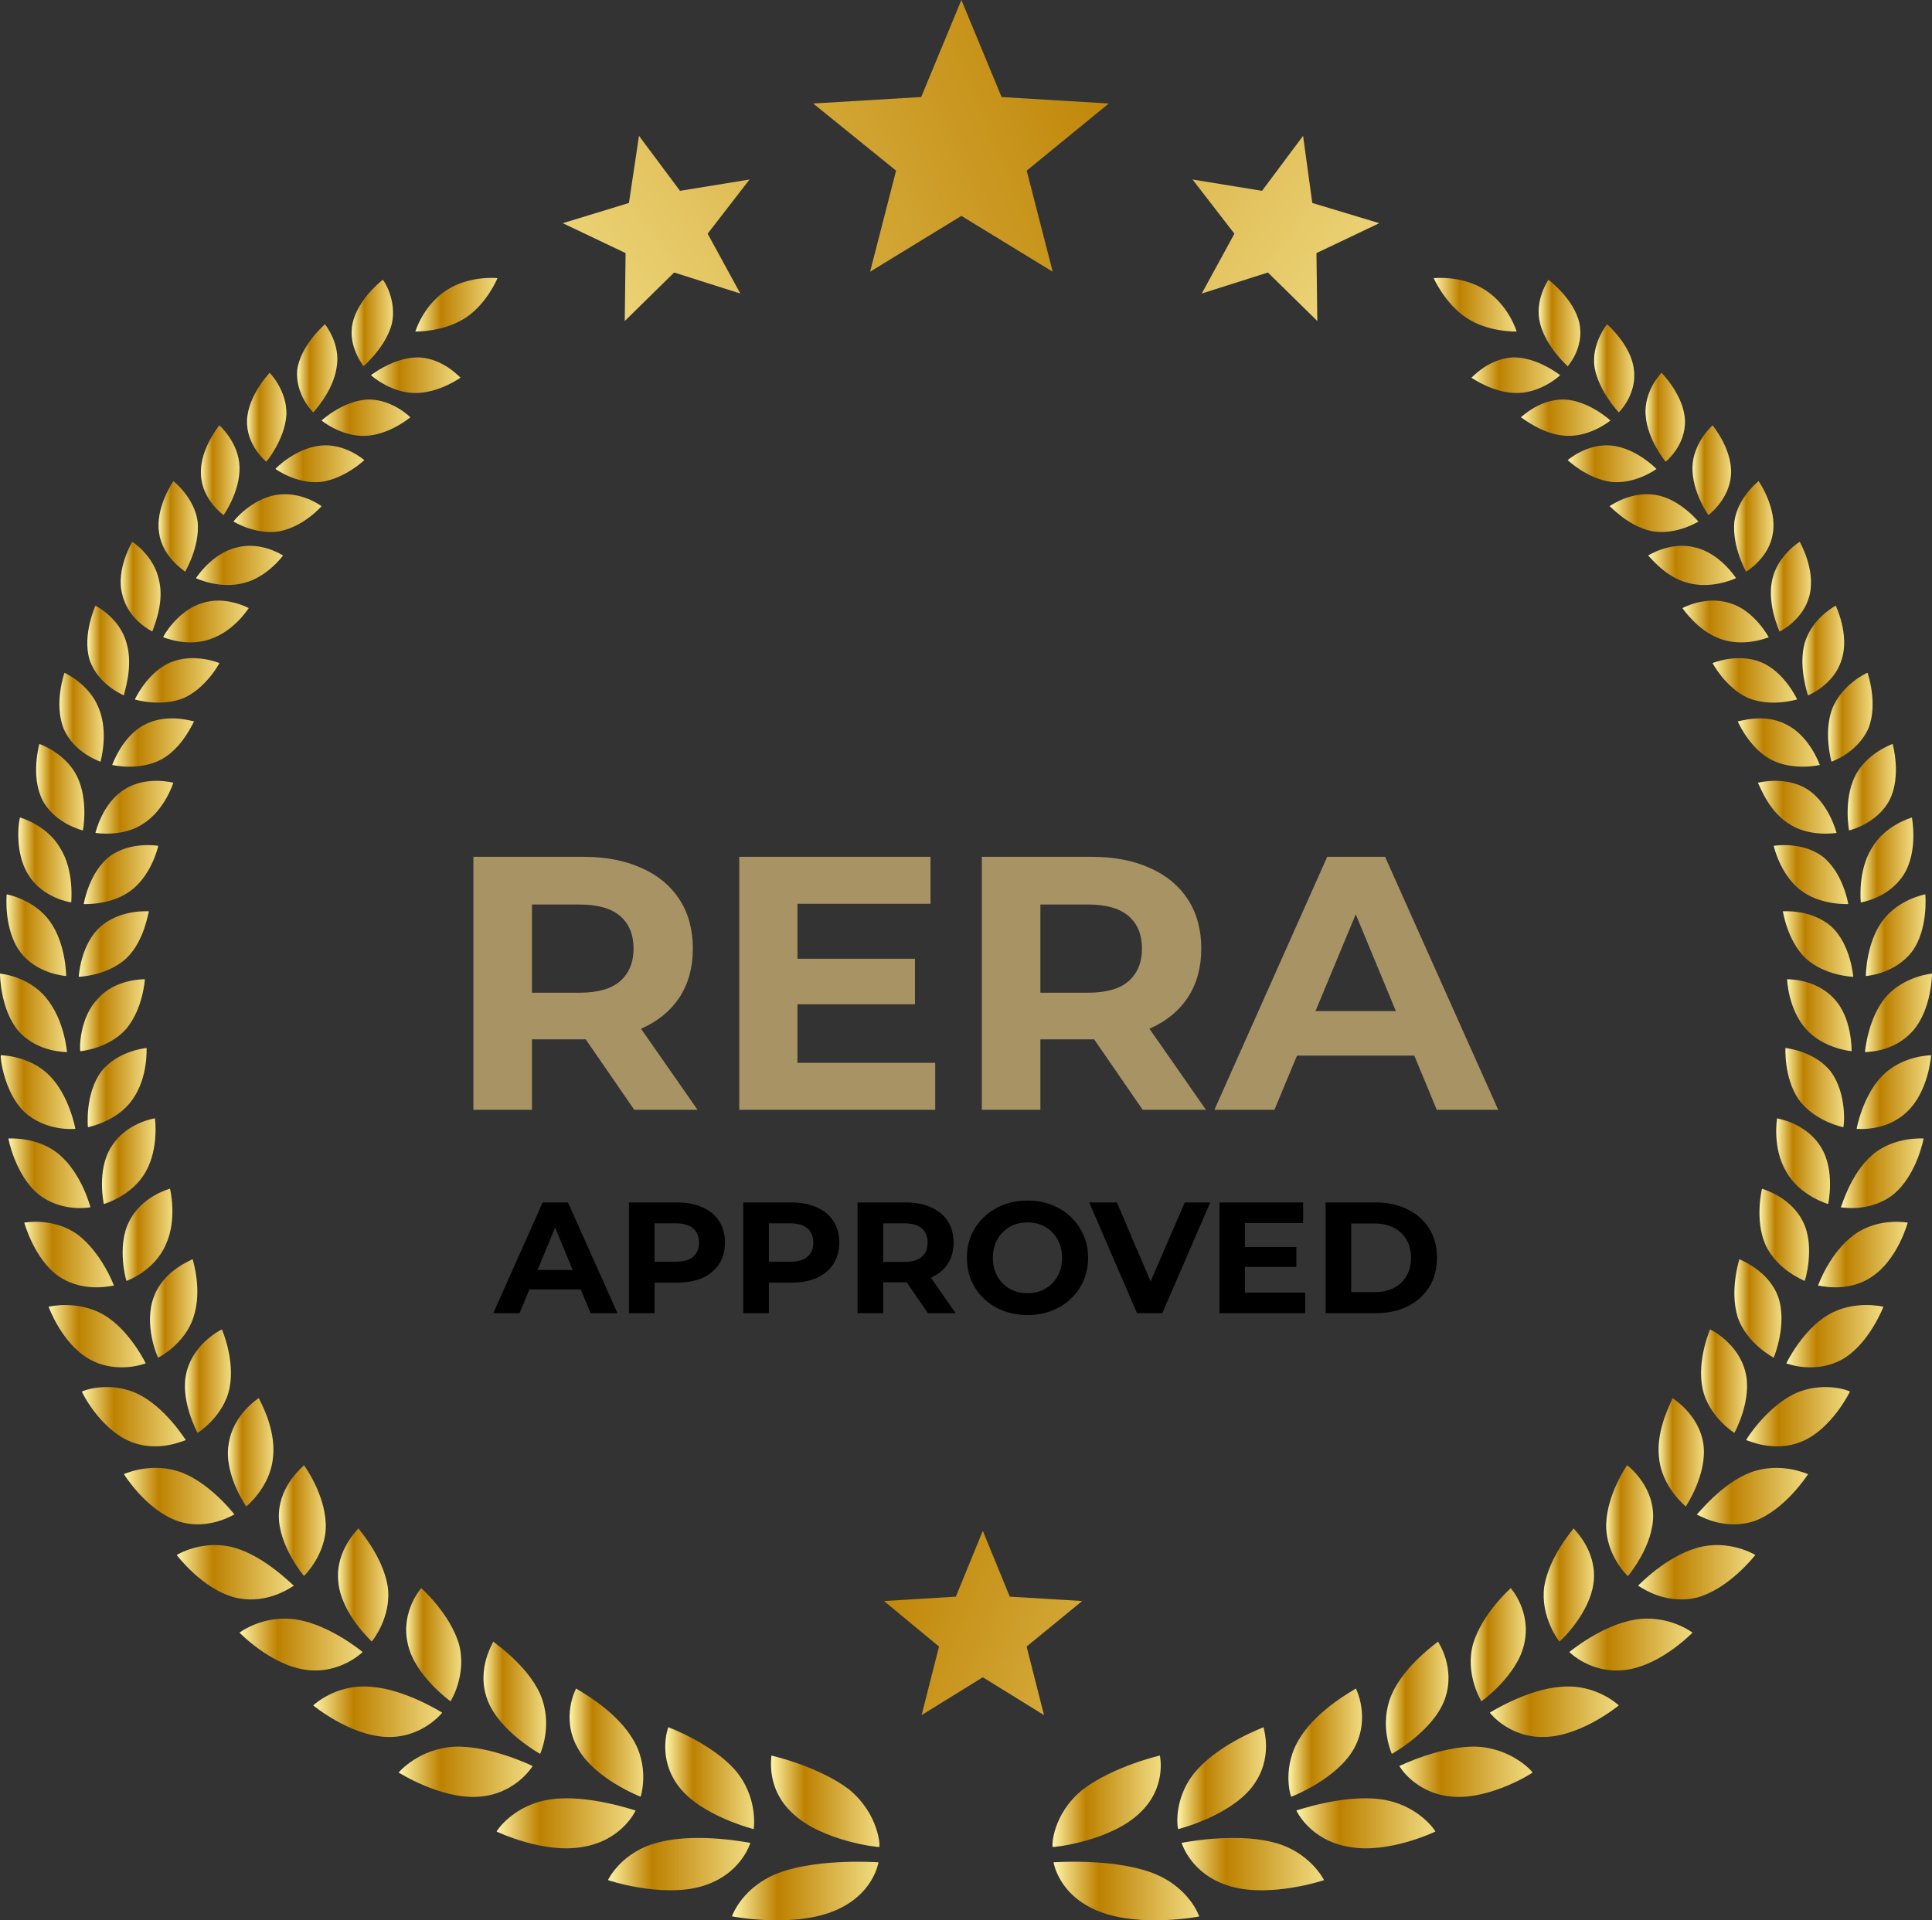 <svg width="171" height="170" viewBox="0 0 171 170" fill="none" xmlns="http://www.w3.org/2000/svg">
<rect x="0" y="0" width="171" height="170" fill="#333333" stroke="none"/>
<path d="M68.267 155.414C68.267 155.414 72.418 156.344 75.16 158.42C77.829 160.639 77.903 163.503 77.829 163.503C77.829 163.574 72.788 163.002 70.194 160.568C67.674 158.277 68.341 155.414 68.267 155.414Z" fill="url(#paint0_linear_628_2468)"/>
<path d="M64.857 169.659C64.783 169.659 70.046 170.661 73.678 169.23C77.384 167.798 77.755 164.791 77.755 164.863C77.68 164.863 72.64 164.505 69.156 165.722C65.673 166.939 64.783 169.659 64.783 169.659H64.857Z" fill="url(#paint1_linear_628_2468)"/>
<path d="M59.149 152.908C59.149 152.908 62.855 154.268 65.005 156.63C67.154 159.064 66.71 161.928 66.71 161.928C66.71 161.928 62.114 160.782 60.113 158.205C58.111 155.628 59.149 152.908 59.149 152.908Z" fill="url(#paint2_linear_628_2468)"/>
<path d="M53.813 166.438C53.739 166.438 58.483 168.012 62.041 167.01C65.599 166.008 66.414 163.145 66.414 163.145C66.34 163.145 61.819 162.214 58.409 163.073C54.999 163.861 53.813 166.438 53.813 166.438Z" fill="url(#paint3_linear_628_2468)"/>
<path d="M50.996 149.472C50.996 149.543 54.258 151.19 55.888 153.767C57.593 156.344 56.703 159.064 56.703 159.064C56.703 159.064 52.627 157.489 51.144 154.769C49.588 152.049 50.996 149.472 50.996 149.472Z" fill="url(#paint4_linear_628_2468)"/>
<path d="M43.955 162.143C43.955 162.143 48.106 164.147 51.589 163.503C55.073 162.93 56.259 160.281 56.259 160.281C56.185 160.281 52.108 158.85 48.847 159.279C45.511 159.709 43.955 162.071 43.955 162.143Z" fill="url(#paint5_linear_628_2468)"/>
<path d="M43.658 145.32C43.658 145.391 46.623 147.324 47.809 149.973C48.995 152.693 47.809 155.27 47.809 155.27C47.809 155.27 44.177 153.266 43.139 150.474C42.101 147.682 43.732 145.32 43.658 145.32Z" fill="url(#paint6_linear_628_2468)"/>
<path d="M35.282 156.917C35.282 156.917 38.988 159.279 42.324 159.064C45.659 158.85 47.142 156.344 47.142 156.344C47.142 156.344 43.51 154.555 40.322 154.626C37.061 154.769 35.282 156.917 35.282 156.917Z" fill="url(#paint7_linear_628_2468)"/>
<path d="M37.283 140.595C37.283 140.595 39.803 142.814 40.619 145.535C41.36 148.255 39.877 150.617 39.877 150.617C39.877 150.617 36.69 148.326 36.097 145.535C35.43 142.671 37.283 140.595 37.283 140.595Z" fill="url(#paint8_linear_628_2468)"/>
<path d="M27.722 150.975C27.722 150.975 30.909 153.624 34.171 153.767C37.358 153.91 39.137 151.619 39.137 151.619C39.137 151.619 35.876 149.544 32.837 149.329C29.723 149.042 27.722 150.975 27.722 150.975Z" fill="url(#paint9_linear_628_2468)"/>
<path d="M31.724 135.298C31.724 135.369 33.874 137.732 34.319 140.452C34.689 143.172 32.91 145.32 32.91 145.32C32.91 145.32 30.168 142.814 29.945 140.023C29.649 137.231 31.724 135.369 31.724 135.298Z" fill="url(#paint10_linear_628_2468)"/>
<path d="M21.199 144.532C21.199 144.532 23.941 147.396 27.055 147.825C30.093 148.255 32.095 146.25 32.095 146.25C32.095 146.25 29.278 143.888 26.313 143.387C23.348 142.886 21.199 144.532 21.199 144.532Z" fill="url(#paint11_linear_628_2468)"/>
<path d="M26.906 129.714C26.906 129.714 28.759 132.22 28.833 134.94C28.907 137.589 26.906 139.521 26.906 139.521C26.906 139.521 24.608 136.801 24.682 134.081C24.756 131.361 26.98 129.714 26.906 129.714Z" fill="url(#paint12_linear_628_2468)"/>
<path d="M15.64 137.66C15.64 137.66 17.938 140.738 20.903 141.454C23.868 142.098 26.017 140.309 26.017 140.38C25.943 140.38 23.497 137.803 20.755 137.016C17.938 136.228 15.64 137.66 15.64 137.66Z" fill="url(#paint13_linear_628_2468)"/>
<path d="M22.904 123.772C22.904 123.844 24.461 126.421 24.164 128.998C23.942 131.647 21.792 133.365 21.792 133.365C21.792 133.365 19.791 130.502 20.236 127.853C20.607 125.204 22.904 123.772 22.904 123.772Z" fill="url(#paint14_linear_628_2468)"/>
<path d="M10.97 130.502C10.97 130.502 12.897 133.651 15.714 134.654C18.457 135.584 20.754 134.009 20.754 134.081C20.754 134.081 18.679 131.361 16.085 130.358C13.416 129.356 10.97 130.502 10.97 130.502Z" fill="url(#paint15_linear_628_2468)"/>
<path d="M19.642 117.688C19.642 117.688 20.828 120.408 20.309 122.913C19.79 125.419 17.492 126.851 17.492 126.851C17.492 126.851 15.862 123.915 16.529 121.41C17.196 118.833 19.642 117.688 19.642 117.688Z" fill="url(#paint16_linear_628_2468)"/>
<path d="M7.264 123.2C7.19 123.2 8.82 126.421 11.415 127.566C14.009 128.712 16.455 127.423 16.455 127.495C16.381 127.423 14.676 124.631 12.23 123.414C9.71 122.198 7.264 123.128 7.264 123.2Z" fill="url(#paint17_linear_628_2468)"/>
<path d="M17.048 111.459C17.048 111.531 17.938 114.18 17.122 116.614C16.381 118.976 14.009 120.193 14.009 120.193C13.935 120.193 12.675 117.186 13.639 114.752C14.528 112.39 17.048 111.531 17.048 111.459Z" fill="url(#paint18_linear_628_2468)"/>
<path d="M4.299 115.683C4.299 115.683 5.485 118.976 7.931 120.336C10.377 121.696 12.897 120.694 12.897 120.694C12.897 120.694 11.489 117.759 9.191 116.399C6.819 115.039 4.299 115.683 4.299 115.683Z" fill="url(#paint19_linear_628_2468)"/>
<path d="M15.047 105.232C15.047 105.232 15.714 107.952 14.676 110.171C13.713 112.462 11.267 113.393 11.193 113.393C11.193 113.464 10.303 110.386 11.415 108.167C12.527 105.876 15.047 105.232 15.047 105.232Z" fill="url(#paint20_linear_628_2468)"/>
<path d="M2.15 108.238C2.15 108.238 3.039 111.531 5.263 113.035C7.561 114.538 10.081 113.751 10.081 113.822C10.081 113.751 8.969 110.887 6.894 109.312C4.744 107.737 2.15 108.238 2.15 108.238Z" fill="url(#paint21_linear_628_2468)"/>
<path d="M13.713 99.003C13.713 99.003 14.084 101.652 12.898 103.728C11.712 105.876 9.191 106.592 9.191 106.592C9.191 106.592 8.524 103.585 9.859 101.509C11.193 99.361 13.713 99.003 13.713 99.003Z" fill="url(#paint22_linear_628_2468)"/>
<path d="M0.741 100.793C0.741 100.793 1.334 104.015 3.41 105.733C5.485 107.379 8.005 106.878 8.005 106.878C8.005 106.878 7.264 103.943 5.263 102.225C3.336 100.579 0.741 100.793 0.741 100.793Z" fill="url(#paint23_linear_628_2468)"/>
<path d="M12.972 92.776C12.972 92.776 13.12 95.424 11.711 97.357C10.377 99.29 7.783 99.791 7.783 99.791C7.783 99.791 7.487 96.856 8.969 94.852C10.451 92.99 12.972 92.776 12.972 92.776Z" fill="url(#paint24_linear_628_2468)"/>
<path d="M0.074 93.42C0 93.42 0.297 96.641 2.15 98.431C4.077 100.221 6.671 99.934 6.671 99.934C6.671 99.934 6.152 96.999 4.373 95.21C2.595 93.42 0.074 93.42 0.074 93.42Z" fill="url(#paint25_linear_628_2468)"/>
<path d="M12.823 86.691C12.823 86.691 12.675 89.268 11.192 91.058C9.636 92.847 7.115 93.062 7.115 93.062C7.041 93.062 6.967 90.127 8.672 88.409C10.229 86.619 12.823 86.691 12.823 86.691Z" fill="url(#paint26_linear_628_2468)"/>
<path d="M0 86.19C0 86.19 9.0128e-06 89.34 1.631 91.272C3.336 93.205 5.93 93.134 5.93 93.134C5.93 93.134 5.707 90.27 4.077 88.337C2.52 86.404 0 86.19 0 86.19Z" fill="url(#paint27_linear_628_2468)"/>
<path d="M13.194 80.678C13.12 80.678 12.824 83.255 11.193 84.83C9.488 86.404 6.968 86.476 6.968 86.476C6.968 86.476 7.116 83.613 8.895 82.038C10.674 80.463 13.194 80.678 13.194 80.678Z" fill="url(#paint28_linear_628_2468)"/>
<path d="M0.593 79.174C0.593 79.174 0.297 82.252 1.779 84.257C3.262 86.261 5.856 86.404 5.856 86.404C5.856 86.404 5.856 83.613 4.448 81.608C3.039 79.604 0.593 79.174 0.593 79.174Z" fill="url(#paint29_linear_628_2468)"/>
<path d="M14.008 74.879C14.008 74.879 13.49 77.313 11.711 78.745C9.932 80.177 7.412 80.034 7.412 80.034C7.412 80.034 7.856 77.242 9.709 75.81C11.562 74.45 14.008 74.879 14.008 74.879Z" fill="url(#paint30_linear_628_2468)"/>
<path d="M1.779 72.374C1.705 72.374 1.186 75.38 2.52 77.456C3.78 79.532 6.301 79.89 6.301 79.89C6.301 79.89 6.597 77.098 5.337 75.094C4.151 73.018 1.779 72.374 1.779 72.374Z" fill="url(#paint31_linear_628_2468)"/>
<path d="M15.343 69.295C15.343 69.295 14.602 71.658 12.749 72.875C10.896 74.163 8.45 73.734 8.45 73.734C8.45 73.734 9.043 71.085 11.044 69.868C12.971 68.651 15.343 69.295 15.343 69.295Z" fill="url(#paint32_linear_628_2468)"/>
<path d="M3.484 65.859C3.484 65.859 2.668 68.723 3.78 70.87C4.892 72.946 7.338 73.519 7.338 73.519C7.338 73.519 7.857 70.87 6.819 68.723C5.782 66.647 3.484 65.859 3.484 65.859Z" fill="url(#paint33_linear_628_2468)"/>
<path d="M17.197 63.855C17.122 63.855 16.233 66.146 14.306 67.219C12.305 68.293 9.933 67.721 9.933 67.721C9.933 67.721 10.822 65.143 12.823 64.141C14.899 63.067 17.197 63.926 17.197 63.855Z" fill="url(#paint34_linear_628_2468)"/>
<path d="M5.707 59.56C5.707 59.56 4.744 62.28 5.633 64.499C6.523 66.647 8.895 67.434 8.895 67.434C8.895 67.434 9.636 64.857 8.746 62.709C7.931 60.562 5.707 59.56 5.707 59.56Z" fill="url(#paint35_linear_628_2468)"/>
<path d="M19.42 58.701C19.42 58.701 18.308 60.848 16.307 61.779C14.232 62.638 11.934 61.922 11.934 61.922C11.934 61.922 13.046 59.488 15.121 58.629C17.197 57.77 19.42 58.701 19.42 58.701Z" fill="url(#paint36_linear_628_2468)"/>
<path d="M8.45 53.618C8.45 53.618 7.264 56.195 7.931 58.414C8.673 60.634 10.97 61.564 10.97 61.564C10.896 61.564 11.86 59.059 11.193 56.911C10.6 54.692 8.45 53.618 8.45 53.618Z" fill="url(#paint37_linear_628_2468)"/>
<path d="M22.014 53.833C22.014 53.833 20.754 55.837 18.679 56.553C16.603 57.341 14.454 56.41 14.454 56.41C14.38 56.41 15.714 54.048 17.863 53.403C19.939 52.688 22.014 53.833 22.014 53.833Z" fill="url(#paint38_linear_628_2468)"/>
<path d="M11.712 47.963C11.712 47.963 10.229 50.397 10.822 52.616C11.341 54.907 13.491 55.909 13.491 55.909C13.416 55.909 14.602 53.547 14.084 51.399C13.639 49.18 11.712 47.963 11.712 47.963Z" fill="url(#paint39_linear_628_2468)"/>
<path d="M25.053 49.18C25.053 49.18 23.645 51.113 21.57 51.614C19.42 52.186 17.345 51.184 17.345 51.184C17.345 51.184 18.753 48.965 20.977 48.464C23.126 47.891 25.053 49.18 25.053 49.18Z" fill="url(#paint40_linear_628_2468)"/>
<path d="M15.344 42.594C15.344 42.594 13.713 44.956 14.084 47.175C14.38 49.394 16.456 50.611 16.381 50.611C16.381 50.611 17.716 48.392 17.493 46.173C17.197 44.026 15.344 42.594 15.344 42.594Z" fill="url(#paint41_linear_628_2468)"/>
<path d="M28.463 44.813C28.463 44.813 26.907 46.603 24.757 47.032C22.608 47.39 20.68 46.173 20.68 46.173C20.606 46.173 22.237 44.169 24.46 43.811C26.684 43.453 28.463 44.813 28.463 44.813Z" fill="url(#paint42_linear_628_2468)"/>
<path d="M19.42 37.654C19.42 37.654 17.641 39.802 17.79 42.021C17.864 44.24 19.791 45.6 19.791 45.6C19.791 45.6 21.273 43.524 21.199 41.305C21.125 39.158 19.42 37.654 19.42 37.654Z" fill="url(#paint43_linear_628_2468)"/>
<path d="M32.243 40.733C32.243 40.733 30.538 42.379 28.389 42.666C26.239 42.88 24.386 41.52 24.386 41.52C24.312 41.52 26.165 39.659 28.389 39.444C30.538 39.229 32.243 40.733 32.243 40.733Z" fill="url(#paint44_linear_628_2468)"/>
<path d="M23.867 33.002C23.867 33.002 21.94 35.006 21.866 37.225C21.792 39.444 23.571 40.876 23.571 40.876C23.571 40.876 25.202 38.943 25.35 36.724C25.424 34.576 23.867 33.002 23.867 33.002Z" fill="url(#paint45_linear_628_2468)"/>
<path d="M36.32 36.939C36.32 36.939 34.467 38.514 32.317 38.585C30.168 38.657 28.463 37.225 28.463 37.225C28.463 37.225 30.39 35.435 32.614 35.364C34.763 35.364 36.32 36.939 36.32 36.939Z" fill="url(#paint46_linear_628_2468)"/>
<path d="M28.76 28.706C28.76 28.706 26.61 30.567 26.314 32.715C26.091 34.934 27.722 36.509 27.722 36.509C27.722 36.509 29.501 34.648 29.798 32.5C30.168 30.424 28.76 28.706 28.76 28.706Z" fill="url(#paint47_linear_628_2468)"/>
<path d="M40.767 33.431C40.767 33.431 38.766 34.863 36.616 34.791C34.467 34.719 32.836 33.216 32.836 33.216C32.836 33.216 34.912 31.57 37.135 31.641C39.359 31.784 40.767 33.502 40.767 33.431Z" fill="url(#paint48_linear_628_2468)"/>
<path d="M44.028 24.626C44.028 24.626 43.139 26.845 41.212 28.133C39.21 29.422 36.764 29.35 36.764 29.35C36.764 29.35 37.431 27.06 39.507 25.7C41.582 24.339 44.102 24.626 44.028 24.626Z" fill="url(#paint49_linear_628_2468)"/>
<path d="M33.874 24.769C33.874 24.769 31.65 26.487 31.206 28.635C30.761 30.782 32.243 32.429 32.169 32.429C32.169 32.429 34.17 30.711 34.689 28.635C35.134 26.559 33.948 24.769 33.874 24.769Z" fill="url(#paint50_linear_628_2468)"/>
<path d="M102.659 155.414C102.659 155.414 98.583 156.344 95.84 158.42C93.098 160.639 93.098 163.503 93.172 163.503C93.172 163.574 98.212 163.002 100.806 160.568C103.327 158.277 102.659 155.414 102.659 155.414Z" fill="url(#paint51_linear_628_2468)"/>
<path d="M106.143 169.659C106.218 169.659 100.955 170.661 97.323 169.23C93.617 167.798 93.246 164.791 93.246 164.863C93.32 164.863 98.286 164.505 101.77 165.722C105.254 166.939 106.143 169.659 106.143 169.659Z" fill="url(#paint52_linear_628_2468)"/>
<path d="M111.85 152.908C111.85 152.908 108.144 154.268 105.995 156.63C103.771 159.064 104.216 161.928 104.29 161.928C104.29 161.928 108.811 160.782 110.813 158.205C112.814 155.628 111.776 152.908 111.85 152.908Z" fill="url(#paint53_linear_628_2468)"/>
<path d="M117.188 166.438C117.262 166.438 112.518 168.012 108.96 167.01C105.402 166.008 104.587 163.145 104.587 163.145C104.587 163.145 109.182 162.214 112.592 163.073C115.928 163.861 117.188 166.438 117.188 166.438Z" fill="url(#paint54_linear_628_2468)"/>
<path d="M120.004 149.472C120.004 149.543 116.743 151.19 115.112 153.767C113.407 156.344 114.223 159.064 114.297 159.064C114.297 159.064 118.373 157.489 119.856 154.769C121.338 152.049 120.004 149.472 120.004 149.472Z" fill="url(#paint55_linear_628_2468)"/>
<path d="M127.046 162.143C127.046 162.143 122.895 164.147 119.411 163.503C115.928 162.93 114.742 160.281 114.742 160.281C114.742 160.281 118.892 158.85 122.154 159.279C125.489 159.709 127.046 162.071 127.046 162.143Z" fill="url(#paint56_linear_628_2468)"/>
<path d="M127.268 145.32C127.268 145.391 124.378 147.324 123.192 149.973C122.006 152.693 123.192 155.27 123.192 155.27C123.192 155.27 126.824 153.266 127.861 150.474C128.899 147.682 127.268 145.32 127.268 145.32Z" fill="url(#paint57_linear_628_2468)"/>
<path d="M135.644 156.917C135.718 156.917 132.012 159.279 128.676 159.064C125.267 158.85 123.858 156.344 123.858 156.344C123.858 156.344 127.49 154.555 130.678 154.626C133.865 154.769 135.718 156.917 135.644 156.917Z" fill="url(#paint58_linear_628_2468)"/>
<path d="M133.717 140.595C133.717 140.595 131.196 142.814 130.381 145.535C129.64 148.255 131.122 150.617 131.122 150.617C131.122 150.617 134.31 148.326 134.903 145.535C135.57 142.671 133.717 140.595 133.717 140.595Z" fill="url(#paint59_linear_628_2468)"/>
<path d="M143.278 150.975C143.278 150.975 140.091 153.624 136.83 153.767C133.568 153.91 131.864 151.619 131.864 151.619C131.864 151.619 135.125 149.544 138.164 149.329C141.277 149.042 143.278 150.975 143.278 150.975Z" fill="url(#paint60_linear_628_2468)"/>
<path d="M139.276 135.298C139.276 135.369 137.126 137.732 136.681 140.452C136.311 143.172 138.016 145.32 138.016 145.32C138.09 145.32 140.758 142.814 141.055 140.023C141.351 137.231 139.276 135.369 139.276 135.298Z" fill="url(#paint61_linear_628_2468)"/>
<path d="M149.802 144.532C149.802 144.532 147.059 147.396 143.946 147.825C140.833 148.255 138.906 146.25 138.906 146.25C138.906 146.25 141.722 143.888 144.687 143.387C147.652 142.886 149.802 144.532 149.802 144.532Z" fill="url(#paint62_linear_628_2468)"/>
<path d="M144.019 129.714C144.019 129.714 142.24 132.22 142.166 134.94C142.092 137.589 144.019 139.521 144.093 139.521C144.093 139.521 146.391 136.801 146.317 134.081C146.243 131.361 144.019 129.714 144.019 129.714Z" fill="url(#paint63_linear_628_2468)"/>
<path d="M155.361 137.66C155.361 137.66 152.989 140.738 150.098 141.454C147.133 142.098 144.983 140.309 144.983 140.38C144.983 140.38 147.429 137.803 150.246 137.016C153.063 136.228 155.361 137.66 155.361 137.66Z" fill="url(#paint64_linear_628_2468)"/>
<path d="M148.022 123.772C148.097 123.844 146.54 126.421 146.837 128.998C147.059 131.647 149.208 133.365 149.208 133.365C149.208 133.365 151.136 130.502 150.765 127.853C150.394 125.204 148.022 123.772 148.022 123.772Z" fill="url(#paint65_linear_628_2468)"/>
<path d="M160.031 130.502C160.031 130.502 158.029 133.651 155.287 134.654C152.47 135.584 150.172 134.009 150.172 134.081C150.246 134.081 152.322 131.361 154.916 130.358C157.585 129.356 159.957 130.502 160.031 130.502Z" fill="url(#paint66_linear_628_2468)"/>
<path d="M151.358 117.688C151.358 117.688 150.172 120.408 150.691 122.913C151.21 125.419 153.507 126.851 153.507 126.851C153.507 126.851 155.138 123.915 154.471 121.41C153.804 118.833 151.358 117.688 151.358 117.688Z" fill="url(#paint67_linear_628_2468)"/>
<path d="M163.737 123.2C163.737 123.2 162.18 126.421 159.586 127.566C156.992 128.712 154.546 127.423 154.546 127.495C154.546 127.423 156.325 124.631 158.771 123.414C161.291 122.198 163.737 123.128 163.737 123.2Z" fill="url(#paint68_linear_628_2468)"/>
<path d="M153.952 111.459C153.952 111.531 153.063 114.18 153.804 116.614C154.619 118.976 156.991 120.193 156.991 120.193C156.991 120.193 158.251 117.186 157.362 114.752C156.472 112.39 153.952 111.531 153.952 111.459Z" fill="url(#paint69_linear_628_2468)"/>
<path d="M166.701 115.683C166.701 115.683 165.441 118.976 163.069 120.336C160.623 121.696 158.103 120.694 158.103 120.694C158.103 120.694 159.512 117.759 161.809 116.399C164.107 115.039 166.701 115.683 166.701 115.683Z" fill="url(#paint70_linear_628_2468)"/>
<path d="M155.954 105.232C155.954 105.232 155.287 107.952 156.25 110.171C157.288 112.462 159.734 113.393 159.734 113.393C159.734 113.464 160.697 110.386 159.586 108.167C158.474 105.876 155.88 105.232 155.954 105.232Z" fill="url(#paint71_linear_628_2468)"/>
<path d="M168.851 108.238C168.851 108.238 167.961 111.531 165.663 113.035C163.44 114.538 160.92 113.751 160.92 113.822C160.92 113.751 161.957 110.887 164.107 109.312C166.256 107.737 168.851 108.238 168.851 108.238Z" fill="url(#paint72_linear_628_2468)"/>
<path d="M157.288 99.004C157.288 99.004 156.843 101.652 158.103 103.728C159.289 105.876 161.809 106.592 161.809 106.592C161.809 106.592 162.477 103.585 161.142 101.509C159.808 99.362 157.214 99.004 157.288 99.004Z" fill="url(#paint73_linear_628_2468)"/>
<path d="M170.259 100.793C170.259 100.793 169.666 104.015 167.591 105.733C165.515 107.379 162.921 106.878 162.921 106.878C162.995 106.878 163.736 103.943 165.737 102.225C167.665 100.579 170.259 100.793 170.259 100.793Z" fill="url(#paint74_linear_628_2468)"/>
<path d="M158.029 92.776C158.029 92.776 157.881 95.424 159.215 97.357C160.623 99.29 163.143 99.791 163.143 99.791C163.218 99.791 163.514 96.856 162.032 94.852C160.549 92.99 157.955 92.776 158.029 92.776Z" fill="url(#paint75_linear_628_2468)"/>
<path d="M170.926 93.42C170.926 93.42 170.704 96.641 168.777 98.431C166.924 100.221 164.329 99.934 164.329 99.934C164.329 99.934 164.848 96.999 166.627 95.21C168.406 93.42 170.926 93.42 170.926 93.42Z" fill="url(#paint76_linear_628_2468)"/>
<path d="M158.177 86.691C158.177 86.691 158.251 89.268 159.808 91.058C161.364 92.847 163.885 93.062 163.885 93.062C163.885 93.062 163.959 90.127 162.328 88.409C160.697 86.619 158.177 86.691 158.177 86.691Z" fill="url(#paint77_linear_628_2468)"/>
<path d="M171 86.19C171 86.19 171 89.34 169.295 91.272C167.59 93.205 165.07 93.134 165.07 93.134C165.07 93.134 165.293 90.27 166.849 88.337C168.48 86.404 171 86.19 171 86.19Z" fill="url(#paint78_linear_628_2468)"/>
<path d="M157.806 80.678C157.806 80.678 158.177 83.255 159.808 84.83C161.512 86.404 164.033 86.476 164.033 86.476C164.033 86.476 163.81 83.613 162.105 82.038C160.326 80.463 157.806 80.678 157.806 80.678Z" fill="url(#paint79_linear_628_2468)"/>
<path d="M170.408 79.174C170.408 79.174 170.704 82.252 169.222 84.257C167.665 86.261 165.145 86.404 165.145 86.404C165.145 86.404 165.145 83.613 166.553 81.608C167.962 79.604 170.408 79.174 170.408 79.174Z" fill="url(#paint80_linear_628_2468)"/>
<path d="M156.992 74.879C156.992 74.879 157.51 77.313 159.289 78.745C161.068 80.176 163.588 80.033 163.588 80.033C163.588 80.033 163.144 77.241 161.291 75.81C159.438 74.45 156.992 74.879 156.992 74.879Z" fill="url(#paint81_linear_628_2468)"/>
<path d="M169.221 72.374C169.221 72.374 169.814 75.38 168.48 77.456C167.146 79.532 164.7 79.89 164.7 79.89C164.7 79.89 164.404 77.098 165.664 75.094C166.85 73.018 169.221 72.374 169.221 72.374Z" fill="url(#paint82_linear_628_2468)"/>
<path d="M155.583 69.295C155.657 69.295 156.398 71.658 158.251 72.875C160.104 74.163 162.55 73.734 162.55 73.734C162.55 73.734 161.883 71.085 159.956 69.868C158.029 68.651 155.583 69.295 155.583 69.295Z" fill="url(#paint83_linear_628_2468)"/>
<path d="M167.516 65.859C167.516 65.859 168.332 68.723 167.22 70.87C166.108 72.946 163.662 73.519 163.662 73.519C163.662 73.519 163.143 70.87 164.181 68.723C165.219 66.647 167.516 65.859 167.516 65.859Z" fill="url(#paint84_linear_628_2468)"/>
<path d="M153.804 63.855C153.804 63.855 154.767 66.146 156.695 67.219C158.696 68.293 161.068 67.721 161.068 67.721C161.068 67.721 160.178 65.143 158.103 64.141C156.102 63.067 153.804 63.926 153.804 63.855Z" fill="url(#paint85_linear_628_2468)"/>
<path d="M165.293 59.56C165.293 59.56 166.256 62.28 165.367 64.499C164.403 66.647 162.106 67.434 162.106 67.434C162.106 67.434 161.364 64.857 162.18 62.709C163.069 60.562 165.219 59.56 165.293 59.56Z" fill="url(#paint86_linear_628_2468)"/>
<path d="M151.58 58.701C151.58 58.701 152.692 60.848 154.693 61.779C156.769 62.638 158.992 61.922 159.066 61.922C159.066 61.922 157.955 59.488 155.879 58.629C153.804 57.77 151.58 58.701 151.58 58.701Z" fill="url(#paint87_linear_628_2468)"/>
<path d="M162.476 53.618C162.476 53.618 163.736 56.195 162.995 58.414C162.328 60.634 160.03 61.564 160.03 61.564C160.03 61.564 159.141 59.059 159.734 56.911C160.401 54.692 162.476 53.618 162.476 53.618Z" fill="url(#paint88_linear_628_2468)"/>
<path d="M148.912 53.833C148.912 53.833 150.246 55.837 152.247 56.553C154.397 57.341 156.547 56.41 156.547 56.41C156.547 56.41 155.287 54.048 153.137 53.403C150.987 52.688 148.912 53.833 148.912 53.833Z" fill="url(#paint89_linear_628_2468)"/>
<path d="M159.289 47.963C159.289 47.963 160.698 50.397 160.179 52.616C159.66 54.907 157.51 55.909 157.51 55.909C157.51 55.909 156.399 53.547 156.843 51.399C157.288 49.18 159.289 47.963 159.289 47.963Z" fill="url(#paint90_linear_628_2468)"/>
<path d="M145.873 49.18C145.947 49.18 147.355 51.113 149.431 51.614C151.58 52.186 153.656 51.184 153.656 51.184C153.656 51.184 152.247 48.965 150.024 48.464C147.874 47.891 145.873 49.18 145.873 49.18Z" fill="url(#paint91_linear_628_2468)"/>
<path d="M155.656 42.594C155.656 42.594 157.287 44.956 156.917 47.175C156.62 49.394 154.545 50.611 154.545 50.611C154.545 50.611 153.285 48.392 153.507 46.173C153.803 44.026 155.656 42.594 155.656 42.594Z" fill="url(#paint92_linear_628_2468)"/>
<path d="M142.463 44.813C142.537 44.813 144.094 46.603 146.243 47.032C148.393 47.39 150.32 46.173 150.32 46.173C150.32 46.173 148.689 44.169 146.54 43.811C144.316 43.453 142.463 44.813 142.463 44.813Z" fill="url(#paint93_linear_628_2468)"/>
<path d="M151.58 37.654C151.58 37.654 153.359 39.802 153.211 42.021C153.063 44.24 151.21 45.6 151.21 45.6C151.21 45.6 149.727 43.524 149.801 41.305C149.875 39.158 151.58 37.654 151.58 37.654Z" fill="url(#paint94_linear_628_2468)"/>
<path d="M138.757 40.733C138.757 40.733 140.462 42.379 142.612 42.666C144.761 42.88 146.614 41.52 146.614 41.52C146.614 41.52 144.835 39.659 142.612 39.444C140.462 39.229 138.757 40.733 138.757 40.733Z" fill="url(#paint95_linear_628_2468)"/>
<path d="M147.059 33.002C147.059 33.002 149.06 35.006 149.134 37.225C149.208 39.444 147.43 40.876 147.43 40.876C147.43 40.876 145.799 38.943 145.651 36.724C145.502 34.576 147.059 33.002 147.059 33.002Z" fill="url(#paint96_linear_628_2468)"/>
<path d="M134.606 36.939C134.68 36.939 136.533 38.514 138.683 38.585C140.832 38.657 142.537 37.225 142.537 37.225C142.537 37.225 140.61 35.435 138.386 35.364C136.163 35.364 134.68 36.939 134.606 36.939Z" fill="url(#paint97_linear_628_2468)"/>
<path d="M142.241 28.706C142.241 28.706 144.39 30.567 144.613 32.715C144.909 34.934 143.279 36.509 143.279 36.509C143.279 36.509 141.5 34.648 141.129 32.5C140.833 30.424 142.241 28.706 142.241 28.706Z" fill="url(#paint98_linear_628_2468)"/>
<path d="M130.233 33.431C130.233 33.431 132.234 34.863 134.384 34.791C136.533 34.719 138.09 33.216 138.09 33.216C138.09 33.216 136.014 31.57 133.865 31.641C131.641 31.784 130.233 33.502 130.233 33.431Z" fill="url(#paint99_linear_628_2468)"/>
<path d="M126.897 24.626C126.897 24.626 127.861 26.845 129.788 28.133C131.715 29.422 134.161 29.35 134.236 29.35C134.236 29.35 133.568 27.06 131.493 25.7C129.418 24.339 126.897 24.626 126.897 24.626Z" fill="url(#paint100_linear_628_2468)"/>
<path d="M137.052 24.769C137.052 24.769 139.35 26.487 139.795 28.635C140.24 30.782 138.757 32.429 138.757 32.429C138.757 32.429 136.83 30.711 136.311 28.635C135.792 26.559 137.052 24.769 137.052 24.769Z" fill="url(#paint101_linear_628_2468)"/>
<path d="M85.092 19.113L77.013 24.053L79.311 15.105L71.973 9.163L81.535 8.59L85.092 0L88.65 8.59L98.138 9.163L90.874 15.105L93.172 24.053L85.092 19.113Z" fill="url(#paint102_linear_628_2468)"/>
<path d="M59.669 24.124L55.296 28.42L55.37 22.406L49.81 19.758L55.666 17.968L56.556 12.026L60.188 16.894L66.34 15.892L62.634 20.688L65.525 25.986L59.669 24.124Z" fill="url(#paint103_linear_628_2468)"/>
<path d="M112.221 24.124L116.595 28.42L116.52 22.406L122.08 19.758L116.15 17.968L115.334 12.026L111.702 16.894L105.55 15.892L109.256 20.688L106.366 25.986L112.221 24.124Z" fill="url(#paint104_linear_628_2468)"/>
<path d="M86.988 148.485L92.404 151.835L90.864 145.766L95.783 141.736L89.373 141.348L86.988 135.522L84.603 141.348L78.242 141.736L83.112 145.766L81.571 151.835L86.988 148.485Z" fill="url(#paint105_linear_628_2468)"/>
<path d="M41.9 98.251V75.851H51.596C53.602 75.851 55.33 76.182 56.78 76.843C58.231 77.483 59.351 78.411 60.14 79.627C60.929 80.843 61.324 82.294 61.324 83.979C61.324 85.643 60.929 87.083 60.14 88.299C59.351 89.494 58.231 90.411 56.78 91.051C55.33 91.691 53.602 92.011 51.596 92.011H44.78L47.084 89.739V98.251H41.9ZM56.14 98.251L50.54 90.123H56.076L61.74 98.251H56.14ZM47.084 90.315L44.78 87.883H51.308C52.908 87.883 54.103 87.542 54.892 86.859C55.681 86.155 56.076 85.195 56.076 83.979C56.076 82.742 55.681 81.782 54.892 81.099C54.103 80.417 52.908 80.075 51.308 80.075H44.78L47.084 77.611V90.315ZM70.199 84.875H80.983V88.907H70.199V84.875ZM70.583 94.091H82.775V98.251H65.431V75.851H82.359V80.011H70.583V94.091ZM86.9 98.251V75.851H96.596C98.602 75.851 100.329 76.182 101.78 76.843C103.231 77.483 104.351 78.411 105.14 79.627C105.929 80.843 106.324 82.294 106.324 83.979C106.324 85.643 105.929 87.083 105.14 88.299C104.351 89.494 103.231 90.411 101.78 91.051C100.329 91.691 98.602 92.011 96.596 92.011H89.78L92.084 89.739V98.251H86.9ZM101.14 98.251L95.54 90.123H101.076L106.74 98.251H101.14ZM92.084 90.315L89.78 87.883H96.308C97.908 87.883 99.103 87.542 99.892 86.859C100.681 86.155 101.076 85.195 101.076 83.979C101.076 82.742 100.681 81.782 99.892 81.099C99.103 80.417 97.908 80.075 96.308 80.075H89.78L92.084 77.611V90.315ZM107.487 98.251L117.471 75.851H122.591L132.607 98.251H127.167L118.975 78.475H121.023L112.799 98.251H107.487ZM112.479 93.451L113.855 89.515H125.375L126.783 93.451H112.479Z" fill="#A89365"/>
<path d="M43.661 116.251L48.029 106.451H50.269L54.651 116.251H52.271L48.687 107.599H49.583L45.985 116.251H43.661ZM45.845 114.151L46.447 112.429H51.487L52.103 114.151H45.845ZM55.668 116.251V106.451H59.91C60.787 106.451 61.543 106.596 62.178 106.885C62.812 107.165 63.303 107.571 63.648 108.103C63.993 108.635 64.166 109.27 64.166 110.007C64.166 110.735 63.993 111.365 63.648 111.897C63.303 112.429 62.812 112.84 62.178 113.129C61.543 113.409 60.787 113.549 59.91 113.549H56.928L57.936 112.527V116.251H55.668ZM57.936 112.779L56.928 111.701H59.784C60.484 111.701 61.007 111.552 61.352 111.253C61.697 110.955 61.87 110.539 61.87 110.007C61.87 109.466 61.697 109.046 61.352 108.747C61.007 108.449 60.484 108.299 59.784 108.299H56.928L57.936 107.221V112.779ZM65.785 116.251V106.451H70.027C70.904 106.451 71.66 106.596 72.295 106.885C72.93 107.165 73.42 107.571 73.765 108.103C74.11 108.635 74.283 109.27 74.283 110.007C74.283 110.735 74.11 111.365 73.765 111.897C73.42 112.429 72.93 112.84 72.295 113.129C71.66 113.409 70.904 113.549 70.027 113.549H67.045L68.053 112.527V116.251H65.785ZM68.053 112.779L67.045 111.701H69.901C70.601 111.701 71.124 111.552 71.469 111.253C71.814 110.955 71.987 110.539 71.987 110.007C71.987 109.466 71.814 109.046 71.469 108.747C71.124 108.449 70.601 108.299 69.901 108.299H67.045L68.053 107.221V112.779ZM75.902 116.251V106.451H80.144C81.022 106.451 81.778 106.596 82.412 106.885C83.047 107.165 83.537 107.571 83.882 108.103C84.228 108.635 84.4 109.27 84.4 110.007C84.4 110.735 84.228 111.365 83.882 111.897C83.537 112.42 83.047 112.821 82.412 113.101C81.778 113.381 81.022 113.521 80.144 113.521H77.162L78.17 112.527V116.251H75.902ZM82.132 116.251L79.682 112.695H82.104L84.582 116.251H82.132ZM78.17 112.779L77.162 111.715H80.018C80.718 111.715 81.241 111.566 81.586 111.267C81.932 110.959 82.104 110.539 82.104 110.007C82.104 109.466 81.932 109.046 81.586 108.747C81.241 108.449 80.718 108.299 80.018 108.299H77.162L78.17 107.221V112.779ZM90.957 116.419C90.183 116.419 89.464 116.293 88.801 116.041C88.148 115.789 87.579 115.435 87.093 114.977C86.617 114.52 86.244 113.983 85.973 113.367C85.712 112.751 85.581 112.079 85.581 111.351C85.581 110.623 85.712 109.951 85.973 109.335C86.244 108.719 86.622 108.183 87.107 107.725C87.593 107.268 88.162 106.913 88.815 106.661C89.469 106.409 90.178 106.283 90.943 106.283C91.718 106.283 92.427 106.409 93.071 106.661C93.725 106.913 94.289 107.268 94.765 107.725C95.251 108.183 95.629 108.719 95.899 109.335C96.17 109.942 96.305 110.614 96.305 111.351C96.305 112.079 96.17 112.756 95.899 113.381C95.629 113.997 95.251 114.534 94.765 114.991C94.289 115.439 93.725 115.789 93.071 116.041C92.427 116.293 91.722 116.419 90.957 116.419ZM90.943 114.487C91.382 114.487 91.783 114.413 92.147 114.263C92.52 114.114 92.847 113.899 93.127 113.619C93.407 113.339 93.622 113.008 93.771 112.625C93.93 112.243 94.009 111.818 94.009 111.351C94.009 110.885 93.93 110.46 93.771 110.077C93.622 109.695 93.407 109.363 93.127 109.083C92.856 108.803 92.534 108.589 92.161 108.439C91.788 108.29 91.382 108.215 90.943 108.215C90.504 108.215 90.099 108.29 89.725 108.439C89.361 108.589 89.039 108.803 88.759 109.083C88.479 109.363 88.26 109.695 88.101 110.077C87.952 110.46 87.877 110.885 87.877 111.351C87.877 111.809 87.952 112.233 88.101 112.625C88.26 113.008 88.475 113.339 88.745 113.619C89.025 113.899 89.352 114.114 89.725 114.263C90.099 114.413 90.504 114.487 90.943 114.487ZM100.635 116.251L96.407 106.451H98.857L102.553 115.131H101.111L104.863 106.451H107.117L102.875 116.251H100.635ZM110.021 110.399H114.739V112.163H110.021V110.399ZM110.189 114.431H115.523V116.251H107.935V106.451H115.341V108.271H110.189V114.431ZM117.328 116.251V106.451H121.78C122.844 106.451 123.782 106.657 124.594 107.067C125.406 107.469 126.041 108.033 126.498 108.761C126.955 109.489 127.184 110.353 127.184 111.351C127.184 112.341 126.955 113.204 126.498 113.941C126.041 114.669 125.406 115.239 124.594 115.649C123.782 116.051 122.844 116.251 121.78 116.251H117.328ZM119.596 114.389H121.668C122.321 114.389 122.886 114.268 123.362 114.025C123.847 113.773 124.221 113.419 124.482 112.961C124.753 112.504 124.888 111.967 124.888 111.351C124.888 110.726 124.753 110.189 124.482 109.741C124.221 109.284 123.847 108.934 123.362 108.691C122.886 108.439 122.321 108.313 121.668 108.313H119.596V114.389Z" fill="black"/>
<defs>
<linearGradient id="paint0_linear_628_2468" x1="68.235" y1="155.398" x2="77.848" y2="155.398" gradientUnits="userSpaceOnUse">
<stop stop-color="#FFF5A8"/>
<stop offset="0.312" stop-color="#BD8100"/>
<stop offset="1" stop-color="#F1DC83"/>
</linearGradient>
<linearGradient id="paint1_linear_628_2468" x1="64.82" y1="164.801" x2="77.728" y2="164.801" gradientUnits="userSpaceOnUse">
<stop stop-color="#FFF5A8"/>
<stop offset="0.312" stop-color="#BD8100"/>
<stop offset="1" stop-color="#F1DC83"/>
</linearGradient>
<linearGradient id="paint2_linear_628_2468" x1="58.901" y1="152.91" x2="66.762" y2="152.91" gradientUnits="userSpaceOnUse">
<stop stop-color="#FFF5A8"/>
<stop offset="0.312" stop-color="#BD8100"/>
<stop offset="1" stop-color="#F1DC83"/>
</linearGradient>
<linearGradient id="paint3_linear_628_2468" x1="53.789" y1="162.714" x2="66.404" y2="162.714" gradientUnits="userSpaceOnUse">
<stop stop-color="#FFF5A8"/>
<stop offset="0.312" stop-color="#BD8100"/>
<stop offset="1" stop-color="#F1DC83"/>
</linearGradient>
<linearGradient id="paint4_linear_628_2468" x1="50.416" y1="149.506" x2="56.937" y2="149.506" gradientUnits="userSpaceOnUse">
<stop stop-color="#FFF5A8"/>
<stop offset="0.312" stop-color="#BD8100"/>
<stop offset="1" stop-color="#F1DC83"/>
</linearGradient>
<linearGradient id="paint5_linear_628_2468" x1="43.972" y1="159.212" x2="56.232" y2="159.212" gradientUnits="userSpaceOnUse">
<stop stop-color="#FFF5A8"/>
<stop offset="0.312" stop-color="#BD8100"/>
<stop offset="1" stop-color="#F1DC83"/>
</linearGradient>
<linearGradient id="paint6_linear_628_2468" x1="42.765" y1="145.349" x2="48.316" y2="145.349" gradientUnits="userSpaceOnUse">
<stop stop-color="#FFF5A8"/>
<stop offset="0.312" stop-color="#BD8100"/>
<stop offset="1" stop-color="#F1DC83"/>
</linearGradient>
<linearGradient id="paint7_linear_628_2468" x1="35.306" y1="154.652" x2="47.157" y2="154.652" gradientUnits="userSpaceOnUse">
<stop stop-color="#FFF5A8"/>
<stop offset="0.312" stop-color="#BD8100"/>
<stop offset="1" stop-color="#F1DC83"/>
</linearGradient>
<linearGradient id="paint8_linear_628_2468" x1="35.934" y1="140.582" x2="40.813" y2="140.582" gradientUnits="userSpaceOnUse">
<stop stop-color="#FFF5A8"/>
<stop offset="0.312" stop-color="#BD8100"/>
<stop offset="1" stop-color="#F1DC83"/>
</linearGradient>
<linearGradient id="paint9_linear_628_2468" x1="27.732" y1="149.279" x2="39.126" y2="149.279" gradientUnits="userSpaceOnUse">
<stop stop-color="#FFF5A8"/>
<stop offset="0.312" stop-color="#BD8100"/>
<stop offset="1" stop-color="#F1DC83"/>
</linearGradient>
<linearGradient id="paint10_linear_628_2468" x1="29.904" y1="135.33" x2="34.343" y2="135.33" gradientUnits="userSpaceOnUse">
<stop stop-color="#FFF5A8"/>
<stop offset="0.312" stop-color="#BD8100"/>
<stop offset="1" stop-color="#F1DC83"/>
</linearGradient>
<linearGradient id="paint11_linear_628_2468" x1="21.19" y1="143.277" x2="32.085" y2="143.277" gradientUnits="userSpaceOnUse">
<stop stop-color="#FFF5A8"/>
<stop offset="0.312" stop-color="#BD8100"/>
<stop offset="1" stop-color="#F1DC83"/>
</linearGradient>
<linearGradient id="paint12_linear_628_2468" x1="24.653" y1="129.704" x2="28.828" y2="129.704" gradientUnits="userSpaceOnUse">
<stop stop-color="#FFF5A8"/>
<stop offset="0.312" stop-color="#BD8100"/>
<stop offset="1" stop-color="#F1DC83"/>
</linearGradient>
<linearGradient id="paint13_linear_628_2468" x1="15.627" y1="136.787" x2="25.988" y2="136.787" gradientUnits="userSpaceOnUse">
<stop stop-color="#FFF5A8"/>
<stop offset="0.312" stop-color="#BD8100"/>
<stop offset="1" stop-color="#F1DC83"/>
</linearGradient>
<linearGradient id="paint14_linear_628_2468" x1="20.157" y1="123.801" x2="24.21" y2="123.801" gradientUnits="userSpaceOnUse">
<stop stop-color="#FFF5A8"/>
<stop offset="0.312" stop-color="#BD8100"/>
<stop offset="1" stop-color="#F1DC83"/>
</linearGradient>
<linearGradient id="paint15_linear_628_2468" x1="10.99" y1="129.932" x2="20.784" y2="129.932" gradientUnits="userSpaceOnUse">
<stop stop-color="#FFF5A8"/>
<stop offset="0.312" stop-color="#BD8100"/>
<stop offset="1" stop-color="#F1DC83"/>
</linearGradient>
<linearGradient id="paint16_linear_628_2468" x1="16.38" y1="117.706" x2="20.436" y2="117.706" gradientUnits="userSpaceOnUse">
<stop stop-color="#FFF5A8"/>
<stop offset="0.312" stop-color="#BD8100"/>
<stop offset="1" stop-color="#F1DC83"/>
</linearGradient>
<linearGradient id="paint17_linear_628_2468" x1="7.23" y1="122.817" x2="16.43" y2="122.817" gradientUnits="userSpaceOnUse">
<stop stop-color="#FFF5A8"/>
<stop offset="0.312" stop-color="#BD8100"/>
<stop offset="1" stop-color="#F1DC83"/>
</linearGradient>
<linearGradient id="paint18_linear_628_2468" x1="13.29" y1="111.495" x2="17.466" y2="111.495" gradientUnits="userSpaceOnUse">
<stop stop-color="#FFF5A8"/>
<stop offset="0.312" stop-color="#BD8100"/>
<stop offset="1" stop-color="#F1DC83"/>
</linearGradient>
<linearGradient id="paint19_linear_628_2468" x1="4.297" y1="115.533" x2="12.88" y2="115.533" gradientUnits="userSpaceOnUse">
<stop stop-color="#FFF5A8"/>
<stop offset="0.312" stop-color="#BD8100"/>
<stop offset="1" stop-color="#F1DC83"/>
</linearGradient>
<linearGradient id="paint20_linear_628_2468" x1="10.849" y1="105.232" x2="15.261" y2="105.232" gradientUnits="userSpaceOnUse">
<stop stop-color="#FFF5A8"/>
<stop offset="0.312" stop-color="#BD8100"/>
<stop offset="1" stop-color="#F1DC83"/>
</linearGradient>
<linearGradient id="paint21_linear_628_2468" x1="2.151" y1="108.157" x2="10.097" y2="108.157" gradientUnits="userSpaceOnUse">
<stop stop-color="#FFF5A8"/>
<stop offset="0.312" stop-color="#BD8100"/>
<stop offset="1" stop-color="#F1DC83"/>
</linearGradient>
<linearGradient id="paint22_linear_628_2468" x1="9.019" y1="98.973" x2="13.783" y2="98.973" gradientUnits="userSpaceOnUse">
<stop stop-color="#FFF5A8"/>
<stop offset="0.312" stop-color="#BD8100"/>
<stop offset="1" stop-color="#F1DC83"/>
</linearGradient>
<linearGradient id="paint23_linear_628_2468" x1="0.743" y1="100.763" x2="8.036" y2="100.763" gradientUnits="userSpaceOnUse">
<stop stop-color="#FFF5A8"/>
<stop offset="0.312" stop-color="#BD8100"/>
<stop offset="1" stop-color="#F1DC83"/>
</linearGradient>
<linearGradient id="paint24_linear_628_2468" x1="7.77" y1="92.771" x2="12.988" y2="92.771" gradientUnits="userSpaceOnUse">
<stop stop-color="#FFF5A8"/>
<stop offset="0.312" stop-color="#BD8100"/>
<stop offset="1" stop-color="#F1DC83"/>
</linearGradient>
<linearGradient id="paint25_linear_628_2468" x1="0.037" y1="93.423" x2="6.662" y2="93.423" gradientUnits="userSpaceOnUse">
<stop stop-color="#FFF5A8"/>
<stop offset="0.312" stop-color="#BD8100"/>
<stop offset="1" stop-color="#F1DC83"/>
</linearGradient>
<linearGradient id="paint26_linear_628_2468" x1="7.082" y1="86.665" x2="12.807" y2="86.665" gradientUnits="userSpaceOnUse">
<stop stop-color="#FFF5A8"/>
<stop offset="0.312" stop-color="#BD8100"/>
<stop offset="1" stop-color="#F1DC83"/>
</linearGradient>
<linearGradient id="paint27_linear_628_2468" x1="-0.009" y1="86.218" x2="5.939" y2="86.218" gradientUnits="userSpaceOnUse">
<stop stop-color="#FFF5A8"/>
<stop offset="0.312" stop-color="#BD8100"/>
<stop offset="1" stop-color="#F1DC83"/>
</linearGradient>
<linearGradient id="paint28_linear_628_2468" x1="6.967" y1="80.684" x2="13.161" y2="80.684" gradientUnits="userSpaceOnUse">
<stop stop-color="#FFF5A8"/>
<stop offset="0.312" stop-color="#BD8100"/>
<stop offset="1" stop-color="#F1DC83"/>
</linearGradient>
<linearGradient id="paint29_linear_628_2468" x1="0.547" y1="79.198" x2="5.834" y2="79.198" gradientUnits="userSpaceOnUse">
<stop stop-color="#FFF5A8"/>
<stop offset="0.312" stop-color="#BD8100"/>
<stop offset="1" stop-color="#F1DC83"/>
</linearGradient>
<linearGradient id="paint30_linear_628_2468" x1="7.423" y1="74.826" x2="14.02" y2="74.826" gradientUnits="userSpaceOnUse">
<stop stop-color="#FFF5A8"/>
<stop offset="0.312" stop-color="#BD8100"/>
<stop offset="1" stop-color="#F1DC83"/>
</linearGradient>
<linearGradient id="paint31_linear_628_2468" x1="1.628" y1="72.4" x2="6.329" y2="72.4" gradientUnits="userSpaceOnUse">
<stop stop-color="#FFF5A8"/>
<stop offset="0.312" stop-color="#BD8100"/>
<stop offset="1" stop-color="#F1DC83"/>
</linearGradient>
<linearGradient id="paint32_linear_628_2468" x1="8.426" y1="69.119" x2="15.364" y2="69.119" gradientUnits="userSpaceOnUse">
<stop stop-color="#FFF5A8"/>
<stop offset="0.312" stop-color="#BD8100"/>
<stop offset="1" stop-color="#F1DC83"/>
</linearGradient>
<linearGradient id="paint33_linear_628_2468" x1="3.2" y1="65.854" x2="7.453" y2="65.854" gradientUnits="userSpaceOnUse">
<stop stop-color="#FFF5A8"/>
<stop offset="0.312" stop-color="#BD8100"/>
<stop offset="1" stop-color="#F1DC83"/>
</linearGradient>
<linearGradient id="paint34_linear_628_2468" x1="9.945" y1="63.589" x2="17.166" y2="63.589" gradientUnits="userSpaceOnUse">
<stop stop-color="#FFF5A8"/>
<stop offset="0.312" stop-color="#BD8100"/>
<stop offset="1" stop-color="#F1DC83"/>
</linearGradient>
<linearGradient id="paint35_linear_628_2468" x1="5.243" y1="59.585" x2="9.17" y2="59.585" gradientUnits="userSpaceOnUse">
<stop stop-color="#FFF5A8"/>
<stop offset="0.312" stop-color="#BD8100"/>
<stop offset="1" stop-color="#F1DC83"/>
</linearGradient>
<linearGradient id="paint36_linear_628_2468" x1="11.952" y1="58.264" x2="19.4" y2="58.264" gradientUnits="userSpaceOnUse">
<stop stop-color="#FFF5A8"/>
<stop offset="0.312" stop-color="#BD8100"/>
<stop offset="1" stop-color="#F1DC83"/>
</linearGradient>
<linearGradient id="paint37_linear_628_2468" x1="7.74" y1="53.614" x2="11.442" y2="53.614" gradientUnits="userSpaceOnUse">
<stop stop-color="#FFF5A8"/>
<stop offset="0.312" stop-color="#BD8100"/>
<stop offset="1" stop-color="#F1DC83"/>
</linearGradient>
<linearGradient id="paint38_linear_628_2468" x1="14.422" y1="53.167" x2="22.047" y2="53.167" gradientUnits="userSpaceOnUse">
<stop stop-color="#FFF5A8"/>
<stop offset="0.312" stop-color="#BD8100"/>
<stop offset="1" stop-color="#F1DC83"/>
</linearGradient>
<linearGradient id="paint39_linear_628_2468" x1="10.669" y1="47.956" x2="14.225" y2="47.956" gradientUnits="userSpaceOnUse">
<stop stop-color="#FFF5A8"/>
<stop offset="0.312" stop-color="#BD8100"/>
<stop offset="1" stop-color="#F1DC83"/>
</linearGradient>
<linearGradient id="paint40_linear_628_2468" x1="17.328" y1="48.317" x2="25.084" y2="48.317" gradientUnits="userSpaceOnUse">
<stop stop-color="#FFF5A8"/>
<stop offset="0.312" stop-color="#BD8100"/>
<stop offset="1" stop-color="#F1DC83"/>
</linearGradient>
<linearGradient id="paint41_linear_628_2468" x1="14.013" y1="42.626" x2="17.49" y2="42.626" gradientUnits="userSpaceOnUse">
<stop stop-color="#FFF5A8"/>
<stop offset="0.312" stop-color="#BD8100"/>
<stop offset="1" stop-color="#F1DC83"/>
</linearGradient>
<linearGradient id="paint42_linear_628_2468" x1="20.649" y1="43.731" x2="28.491" y2="43.731" gradientUnits="userSpaceOnUse">
<stop stop-color="#FFF5A8"/>
<stop offset="0.312" stop-color="#BD8100"/>
<stop offset="1" stop-color="#F1DC83"/>
</linearGradient>
<linearGradient id="paint43_linear_628_2468" x1="17.748" y1="37.633" x2="21.204" y2="37.633" gradientUnits="userSpaceOnUse">
<stop stop-color="#FFF5A8"/>
<stop offset="0.312" stop-color="#BD8100"/>
<stop offset="1" stop-color="#F1DC83"/>
</linearGradient>
<linearGradient id="paint44_linear_628_2468" x1="24.361" y1="39.42" x2="32.25" y2="39.42" gradientUnits="userSpaceOnUse">
<stop stop-color="#FFF5A8"/>
<stop offset="0.312" stop-color="#BD8100"/>
<stop offset="1" stop-color="#F1DC83"/>
</linearGradient>
<linearGradient id="paint45_linear_628_2468" x1="21.854" y1="32.986" x2="25.338" y2="32.986" gradientUnits="userSpaceOnUse">
<stop stop-color="#FFF5A8"/>
<stop offset="0.312" stop-color="#BD8100"/>
<stop offset="1" stop-color="#F1DC83"/>
</linearGradient>
<linearGradient id="paint46_linear_628_2468" x1="28.441" y1="35.395" x2="36.341" y2="35.395" gradientUnits="userSpaceOnUse">
<stop stop-color="#FFF5A8"/>
<stop offset="0.312" stop-color="#BD8100"/>
<stop offset="1" stop-color="#F1DC83"/>
</linearGradient>
<linearGradient id="paint47_linear_628_2468" x1="26.309" y1="28.69" x2="29.869" y2="28.69" gradientUnits="userSpaceOnUse">
<stop stop-color="#FFF5A8"/>
<stop offset="0.312" stop-color="#BD8100"/>
<stop offset="1" stop-color="#F1DC83"/>
</linearGradient>
<linearGradient id="paint48_linear_628_2468" x1="32.872" y1="31.663" x2="40.746" y2="31.663" gradientUnits="userSpaceOnUse">
<stop stop-color="#FFF5A8"/>
<stop offset="0.312" stop-color="#BD8100"/>
<stop offset="1" stop-color="#F1DC83"/>
</linearGradient>
<linearGradient id="paint49_linear_628_2468" x1="36.779" y1="24.579" x2="44.059" y2="24.579" gradientUnits="userSpaceOnUse">
<stop stop-color="#FFF5A8"/>
<stop offset="0.312" stop-color="#BD8100"/>
<stop offset="1" stop-color="#F1DC83"/>
</linearGradient>
<linearGradient id="paint50_linear_628_2468" x1="31.09" y1="24.748" x2="34.777" y2="24.748" gradientUnits="userSpaceOnUse">
<stop stop-color="#FFF5A8"/>
<stop offset="0.312" stop-color="#BD8100"/>
<stop offset="1" stop-color="#F1DC83"/>
</linearGradient>
<linearGradient id="paint51_linear_628_2468" x1="93.135" y1="155.398" x2="102.748" y2="155.398" gradientUnits="userSpaceOnUse">
<stop stop-color="#FFF5A8"/>
<stop offset="0.312" stop-color="#BD8100"/>
<stop offset="1" stop-color="#F1DC83"/>
</linearGradient>
<linearGradient id="paint52_linear_628_2468" x1="93.256" y1="164.801" x2="106.163" y2="164.801" gradientUnits="userSpaceOnUse">
<stop stop-color="#FFF5A8"/>
<stop offset="0.312" stop-color="#BD8100"/>
<stop offset="1" stop-color="#F1DC83"/>
</linearGradient>
<linearGradient id="paint53_linear_628_2468" x1="104.22" y1="152.91" x2="112.082" y2="152.91" gradientUnits="userSpaceOnUse">
<stop stop-color="#FFF5A8"/>
<stop offset="0.312" stop-color="#BD8100"/>
<stop offset="1" stop-color="#F1DC83"/>
</linearGradient>
<linearGradient id="paint54_linear_628_2468" x1="104.58" y1="162.714" x2="117.194" y2="162.714" gradientUnits="userSpaceOnUse">
<stop stop-color="#FFF5A8"/>
<stop offset="0.312" stop-color="#BD8100"/>
<stop offset="1" stop-color="#F1DC83"/>
</linearGradient>
<linearGradient id="paint55_linear_628_2468" x1="114.047" y1="149.506" x2="120.568" y2="149.506" gradientUnits="userSpaceOnUse">
<stop stop-color="#FFF5A8"/>
<stop offset="0.312" stop-color="#BD8100"/>
<stop offset="1" stop-color="#F1DC83"/>
</linearGradient>
<linearGradient id="paint56_linear_628_2468" x1="114.752" y1="159.212" x2="127.011" y2="159.212" gradientUnits="userSpaceOnUse">
<stop stop-color="#FFF5A8"/>
<stop offset="0.312" stop-color="#BD8100"/>
<stop offset="1" stop-color="#F1DC83"/>
</linearGradient>
<linearGradient id="paint57_linear_628_2468" x1="122.668" y1="145.349" x2="128.219" y2="145.349" gradientUnits="userSpaceOnUse">
<stop stop-color="#FFF5A8"/>
<stop offset="0.312" stop-color="#BD8100"/>
<stop offset="1" stop-color="#F1DC83"/>
</linearGradient>
<linearGradient id="paint58_linear_628_2468" x1="123.827" y1="154.652" x2="135.677" y2="154.652" gradientUnits="userSpaceOnUse">
<stop stop-color="#FFF5A8"/>
<stop offset="0.312" stop-color="#BD8100"/>
<stop offset="1" stop-color="#F1DC83"/>
</linearGradient>
<linearGradient id="paint59_linear_628_2468" x1="130.17" y1="140.582" x2="135.049" y2="140.582" gradientUnits="userSpaceOnUse">
<stop stop-color="#FFF5A8"/>
<stop offset="0.312" stop-color="#BD8100"/>
<stop offset="1" stop-color="#F1DC83"/>
</linearGradient>
<linearGradient id="paint60_linear_628_2468" x1="131.858" y1="149.279" x2="143.252" y2="149.279" gradientUnits="userSpaceOnUse">
<stop stop-color="#FFF5A8"/>
<stop offset="0.312" stop-color="#BD8100"/>
<stop offset="1" stop-color="#F1DC83"/>
</linearGradient>
<linearGradient id="paint61_linear_628_2468" x1="136.64" y1="135.33" x2="141.079" y2="135.33" gradientUnits="userSpaceOnUse">
<stop stop-color="#FFF5A8"/>
<stop offset="0.312" stop-color="#BD8100"/>
<stop offset="1" stop-color="#F1DC83"/>
</linearGradient>
<linearGradient id="paint62_linear_628_2468" x1="138.898" y1="143.277" x2="149.793" y2="143.277" gradientUnits="userSpaceOnUse">
<stop stop-color="#FFF5A8"/>
<stop offset="0.312" stop-color="#BD8100"/>
<stop offset="1" stop-color="#F1DC83"/>
</linearGradient>
<linearGradient id="paint63_linear_628_2468" x1="142.154" y1="129.704" x2="146.33" y2="129.704" gradientUnits="userSpaceOnUse">
<stop stop-color="#FFF5A8"/>
<stop offset="0.312" stop-color="#BD8100"/>
<stop offset="1" stop-color="#F1DC83"/>
</linearGradient>
<linearGradient id="paint64_linear_628_2468" x1="144.996" y1="136.787" x2="155.357" y2="136.787" gradientUnits="userSpaceOnUse">
<stop stop-color="#FFF5A8"/>
<stop offset="0.312" stop-color="#BD8100"/>
<stop offset="1" stop-color="#F1DC83"/>
</linearGradient>
<linearGradient id="paint65_linear_628_2468" x1="146.774" y1="123.801" x2="150.827" y2="123.801" gradientUnits="userSpaceOnUse">
<stop stop-color="#FFF5A8"/>
<stop offset="0.312" stop-color="#BD8100"/>
<stop offset="1" stop-color="#F1DC83"/>
</linearGradient>
<linearGradient id="paint66_linear_628_2468" x1="150.2" y1="129.932" x2="159.994" y2="129.932" gradientUnits="userSpaceOnUse">
<stop stop-color="#FFF5A8"/>
<stop offset="0.312" stop-color="#BD8100"/>
<stop offset="1" stop-color="#F1DC83"/>
</linearGradient>
<linearGradient id="paint67_linear_628_2468" x1="150.547" y1="117.706" x2="154.603" y2="117.706" gradientUnits="userSpaceOnUse">
<stop stop-color="#FFF5A8"/>
<stop offset="0.312" stop-color="#BD8100"/>
<stop offset="1" stop-color="#F1DC83"/>
</linearGradient>
<linearGradient id="paint68_linear_628_2468" x1="154.555" y1="122.817" x2="163.755" y2="122.817" gradientUnits="userSpaceOnUse">
<stop stop-color="#FFF5A8"/>
<stop offset="0.312" stop-color="#BD8100"/>
<stop offset="1" stop-color="#F1DC83"/>
</linearGradient>
<linearGradient id="paint69_linear_628_2468" x1="153.517" y1="111.495" x2="157.694" y2="111.495" gradientUnits="userSpaceOnUse">
<stop stop-color="#FFF5A8"/>
<stop offset="0.312" stop-color="#BD8100"/>
<stop offset="1" stop-color="#F1DC83"/>
</linearGradient>
<linearGradient id="paint70_linear_628_2468" x1="158.103" y1="115.533" x2="166.685" y2="115.533" gradientUnits="userSpaceOnUse">
<stop stop-color="#FFF5A8"/>
<stop offset="0.312" stop-color="#BD8100"/>
<stop offset="1" stop-color="#F1DC83"/>
</linearGradient>
<linearGradient id="paint71_linear_628_2468" x1="155.722" y1="105.232" x2="160.135" y2="105.232" gradientUnits="userSpaceOnUse">
<stop stop-color="#FFF5A8"/>
<stop offset="0.312" stop-color="#BD8100"/>
<stop offset="1" stop-color="#F1DC83"/>
</linearGradient>
<linearGradient id="paint72_linear_628_2468" x1="160.887" y1="108.157" x2="168.833" y2="108.157" gradientUnits="userSpaceOnUse">
<stop stop-color="#FFF5A8"/>
<stop offset="0.312" stop-color="#BD8100"/>
<stop offset="1" stop-color="#F1DC83"/>
</linearGradient>
<linearGradient id="paint73_linear_628_2468" x1="157.201" y1="98.974" x2="161.965" y2="98.974" gradientUnits="userSpaceOnUse">
<stop stop-color="#FFF5A8"/>
<stop offset="0.312" stop-color="#BD8100"/>
<stop offset="1" stop-color="#F1DC83"/>
</linearGradient>
<linearGradient id="paint74_linear_628_2468" x1="162.947" y1="100.763" x2="170.24" y2="100.763" gradientUnits="userSpaceOnUse">
<stop stop-color="#FFF5A8"/>
<stop offset="0.312" stop-color="#BD8100"/>
<stop offset="1" stop-color="#F1DC83"/>
</linearGradient>
<linearGradient id="paint75_linear_628_2468" x1="157.996" y1="92.771" x2="163.213" y2="92.771" gradientUnits="userSpaceOnUse">
<stop stop-color="#FFF5A8"/>
<stop offset="0.312" stop-color="#BD8100"/>
<stop offset="1" stop-color="#F1DC83"/>
</linearGradient>
<linearGradient id="paint76_linear_628_2468" x1="164.321" y1="93.423" x2="170.946" y2="93.423" gradientUnits="userSpaceOnUse">
<stop stop-color="#FFF5A8"/>
<stop offset="0.312" stop-color="#BD8100"/>
<stop offset="1" stop-color="#F1DC83"/>
</linearGradient>
<linearGradient id="paint77_linear_628_2468" x1="158.176" y1="86.665" x2="163.901" y2="86.665" gradientUnits="userSpaceOnUse">
<stop stop-color="#FFF5A8"/>
<stop offset="0.312" stop-color="#BD8100"/>
<stop offset="1" stop-color="#F1DC83"/>
</linearGradient>
<linearGradient id="paint78_linear_628_2468" x1="165.044" y1="86.218" x2="170.991" y2="86.218" gradientUnits="userSpaceOnUse">
<stop stop-color="#FFF5A8"/>
<stop offset="0.312" stop-color="#BD8100"/>
<stop offset="1" stop-color="#F1DC83"/>
</linearGradient>
<linearGradient id="paint79_linear_628_2468" x1="157.823" y1="80.684" x2="164.016" y2="80.684" gradientUnits="userSpaceOnUse">
<stop stop-color="#FFF5A8"/>
<stop offset="0.312" stop-color="#BD8100"/>
<stop offset="1" stop-color="#F1DC83"/>
</linearGradient>
<linearGradient id="paint80_linear_628_2468" x1="165.151" y1="79.198" x2="170.437" y2="79.198" gradientUnits="userSpaceOnUse">
<stop stop-color="#FFF5A8"/>
<stop offset="0.312" stop-color="#BD8100"/>
<stop offset="1" stop-color="#F1DC83"/>
</linearGradient>
<linearGradient id="paint81_linear_628_2468" x1="156.962" y1="74.826" x2="163.56" y2="74.826" gradientUnits="userSpaceOnUse">
<stop stop-color="#FFF5A8"/>
<stop offset="0.312" stop-color="#BD8100"/>
<stop offset="1" stop-color="#F1DC83"/>
</linearGradient>
<linearGradient id="paint82_linear_628_2468" x1="164.654" y1="72.4" x2="169.356" y2="72.4" gradientUnits="userSpaceOnUse">
<stop stop-color="#FFF5A8"/>
<stop offset="0.312" stop-color="#BD8100"/>
<stop offset="1" stop-color="#F1DC83"/>
</linearGradient>
<linearGradient id="paint83_linear_628_2468" x1="155.618" y1="69.119" x2="162.556" y2="69.119" gradientUnits="userSpaceOnUse">
<stop stop-color="#FFF5A8"/>
<stop offset="0.312" stop-color="#BD8100"/>
<stop offset="1" stop-color="#F1DC83"/>
</linearGradient>
<linearGradient id="paint84_linear_628_2468" x1="163.53" y1="65.854" x2="167.783" y2="65.854" gradientUnits="userSpaceOnUse">
<stop stop-color="#FFF5A8"/>
<stop offset="0.312" stop-color="#BD8100"/>
<stop offset="1" stop-color="#F1DC83"/>
</linearGradient>
<linearGradient id="paint85_linear_628_2468" x1="153.819" y1="63.589" x2="161.038" y2="63.589" gradientUnits="userSpaceOnUse">
<stop stop-color="#FFF5A8"/>
<stop offset="0.312" stop-color="#BD8100"/>
<stop offset="1" stop-color="#F1DC83"/>
</linearGradient>
<linearGradient id="paint86_linear_628_2468" x1="161.812" y1="59.585" x2="165.74" y2="59.585" gradientUnits="userSpaceOnUse">
<stop stop-color="#FFF5A8"/>
<stop offset="0.312" stop-color="#BD8100"/>
<stop offset="1" stop-color="#F1DC83"/>
</linearGradient>
<linearGradient id="paint87_linear_628_2468" x1="151.583" y1="58.264" x2="159.031" y2="58.264" gradientUnits="userSpaceOnUse">
<stop stop-color="#FFF5A8"/>
<stop offset="0.312" stop-color="#BD8100"/>
<stop offset="1" stop-color="#F1DC83"/>
</linearGradient>
<linearGradient id="paint88_linear_628_2468" x1="159.542" y1="53.614" x2="163.243" y2="53.614" gradientUnits="userSpaceOnUse">
<stop stop-color="#FFF5A8"/>
<stop offset="0.312" stop-color="#BD8100"/>
<stop offset="1" stop-color="#F1DC83"/>
</linearGradient>
<linearGradient id="paint89_linear_628_2468" x1="148.937" y1="53.167" x2="156.562" y2="53.167" gradientUnits="userSpaceOnUse">
<stop stop-color="#FFF5A8"/>
<stop offset="0.312" stop-color="#BD8100"/>
<stop offset="1" stop-color="#F1DC83"/>
</linearGradient>
<linearGradient id="paint90_linear_628_2468" x1="156.758" y1="47.956" x2="160.314" y2="47.956" gradientUnits="userSpaceOnUse">
<stop stop-color="#FFF5A8"/>
<stop offset="0.312" stop-color="#BD8100"/>
<stop offset="1" stop-color="#F1DC83"/>
</linearGradient>
<linearGradient id="paint91_linear_628_2468" x1="145.9" y1="48.317" x2="153.654" y2="48.317" gradientUnits="userSpaceOnUse">
<stop stop-color="#FFF5A8"/>
<stop offset="0.312" stop-color="#BD8100"/>
<stop offset="1" stop-color="#F1DC83"/>
</linearGradient>
<linearGradient id="paint92_linear_628_2468" x1="153.493" y1="42.626" x2="156.97" y2="42.626" gradientUnits="userSpaceOnUse">
<stop stop-color="#FFF5A8"/>
<stop offset="0.312" stop-color="#BD8100"/>
<stop offset="1" stop-color="#F1DC83"/>
</linearGradient>
<linearGradient id="paint93_linear_628_2468" x1="142.492" y1="43.731" x2="150.334" y2="43.731" gradientUnits="userSpaceOnUse">
<stop stop-color="#FFF5A8"/>
<stop offset="0.312" stop-color="#BD8100"/>
<stop offset="1" stop-color="#F1DC83"/>
</linearGradient>
<linearGradient id="paint94_linear_628_2468" x1="149.78" y1="37.633" x2="153.235" y2="37.633" gradientUnits="userSpaceOnUse">
<stop stop-color="#FFF5A8"/>
<stop offset="0.312" stop-color="#BD8100"/>
<stop offset="1" stop-color="#F1DC83"/>
</linearGradient>
<linearGradient id="paint95_linear_628_2468" x1="138.733" y1="39.42" x2="146.622" y2="39.42" gradientUnits="userSpaceOnUse">
<stop stop-color="#FFF5A8"/>
<stop offset="0.312" stop-color="#BD8100"/>
<stop offset="1" stop-color="#F1DC83"/>
</linearGradient>
<linearGradient id="paint96_linear_628_2468" x1="145.646" y1="32.986" x2="149.129" y2="32.986" gradientUnits="userSpaceOnUse">
<stop stop-color="#FFF5A8"/>
<stop offset="0.312" stop-color="#BD8100"/>
<stop offset="1" stop-color="#F1DC83"/>
</linearGradient>
<linearGradient id="paint97_linear_628_2468" x1="134.643" y1="35.395" x2="142.541" y2="35.395" gradientUnits="userSpaceOnUse">
<stop stop-color="#FFF5A8"/>
<stop offset="0.312" stop-color="#BD8100"/>
<stop offset="1" stop-color="#F1DC83"/>
</linearGradient>
<linearGradient id="paint98_linear_628_2468" x1="141.114" y1="28.69" x2="144.674" y2="28.69" gradientUnits="userSpaceOnUse">
<stop stop-color="#FFF5A8"/>
<stop offset="0.312" stop-color="#BD8100"/>
<stop offset="1" stop-color="#F1DC83"/>
</linearGradient>
<linearGradient id="paint99_linear_628_2468" x1="130.237" y1="31.663" x2="138.112" y2="31.663" gradientUnits="userSpaceOnUse">
<stop stop-color="#FFF5A8"/>
<stop offset="0.312" stop-color="#BD8100"/>
<stop offset="1" stop-color="#F1DC83"/>
</linearGradient>
<linearGradient id="paint100_linear_628_2468" x1="126.923" y1="24.579" x2="134.204" y2="24.579" gradientUnits="userSpaceOnUse">
<stop stop-color="#FFF5A8"/>
<stop offset="0.312" stop-color="#BD8100"/>
<stop offset="1" stop-color="#F1DC83"/>
</linearGradient>
<linearGradient id="paint101_linear_628_2468" x1="136.207" y1="24.748" x2="139.894" y2="24.748" gradientUnits="userSpaceOnUse">
<stop stop-color="#FFF5A8"/>
<stop offset="0.312" stop-color="#BD8100"/>
<stop offset="1" stop-color="#F1DC83"/>
</linearGradient>
<linearGradient id="paint102_linear_628_2468" x1="138.103" y1="7.774" x2="42.99" y2="48.062" gradientUnits="userSpaceOnUse">
<stop stop-color="#FFF5A8"/>
<stop offset="0.312" stop-color="#BD8100"/>
<stop offset="1" stop-color="#F1DC83"/>
</linearGradient>
<linearGradient id="paint103_linear_628_2468" x1="131.826" y1="-19.469" x2="54.26" y2="38.943" gradientUnits="userSpaceOnUse">
<stop stop-color="#FFF5A8"/>
<stop offset="0.312" stop-color="#BD8100"/>
<stop offset="1" stop-color="#F1DC83"/>
</linearGradient>
<linearGradient id="paint104_linear_628_2468" x1="40.054" y1="-19.47" x2="117.621" y2="38.942" gradientUnits="userSpaceOnUse">
<stop stop-color="#FFF5A8"/>
<stop offset="0.312" stop-color="#BD8100"/>
<stop offset="1" stop-color="#F1DC83"/>
</linearGradient>
<linearGradient id="paint105_linear_628_2468" x1="51.449" y1="140.794" x2="115.436" y2="167.587" gradientUnits="userSpaceOnUse">
<stop stop-color="#FFF5A8"/>
<stop offset="0.312" stop-color="#BD8100"/>
<stop offset="1" stop-color="#F1DC83"/>
</linearGradient>
</defs>
</svg>
